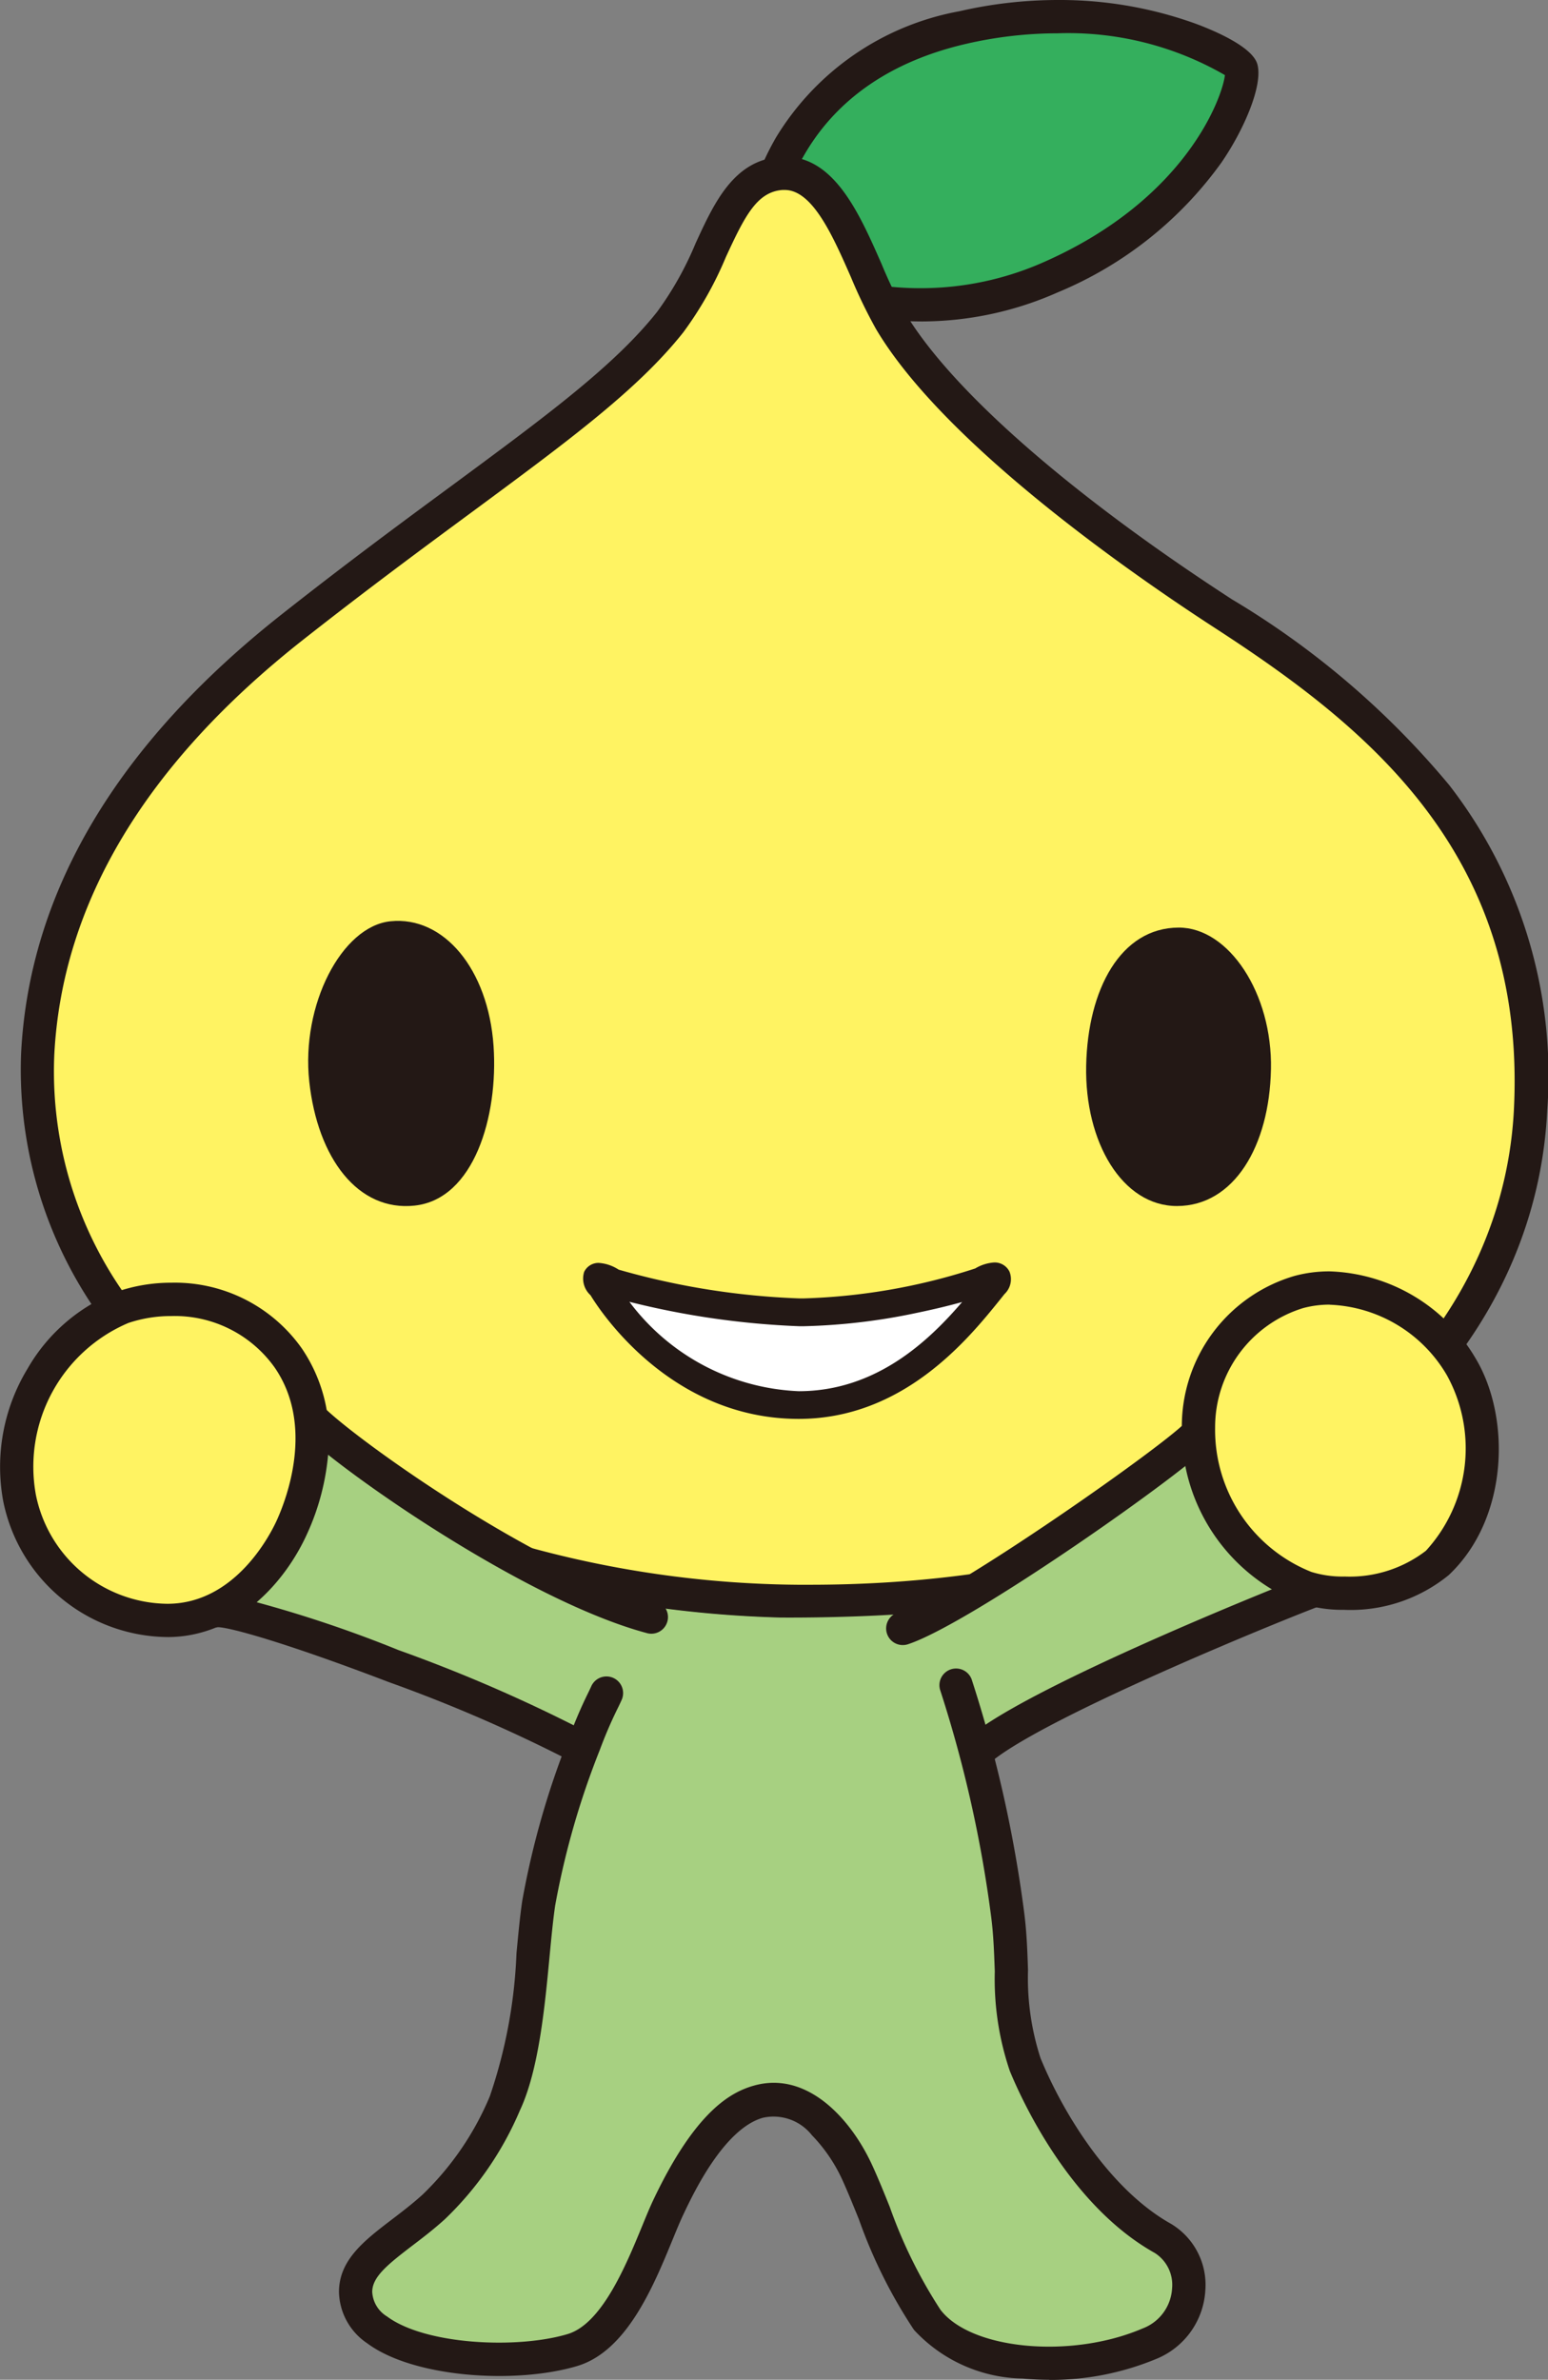 <svg xmlns="http://www.w3.org/2000/svg" width="67.176" height="103.253" viewBox="0 0 67.176 103.253">
  <rect x="0" y="0" width="67.176" height="103.253" fill="#808080" stroke="none"/>
  <g id="img_pit_03" transform="translate(0)">
    <path id="パス_274" data-name="パス 274" d="M30.03,10.808c.066-.592.432-7.732,8.918-9.678,6.819-1.566,11.916,1.236,12.07,1.786.219.782-1.37,6-8.26,9.048-6.72,2.967-12.808-.422-12.728-1.155" transform="translate(2.848 0.063)" fill="#34af5d"/>
    <path id="パス_275" data-name="パス 275" d="M37.177,13.946c-3.684,0-6.643-1.386-7.484-2.322a1.067,1.067,0,0,1-.318-.832l.007-.068a11.581,11.581,0,0,1,1.51-4.763A11.781,11.781,0,0,1,38.849.488,19.082,19.082,0,0,1,43.117,0a17.376,17.376,0,0,1,5.936,1.011c.746.273,2.506.993,2.725,1.774.259.931-.613,2.9-1.567,4.28a16.535,16.535,0,0,1-7.1,5.622,14.6,14.6,0,0,1-5.936,1.26m-6.345-3.22a6.343,6.343,0,0,0,1.875.992,12.9,12.9,0,0,0,4.469.785,13.156,13.156,0,0,0,5.353-1.139c6.187-2.734,7.739-7.173,7.844-8.106a13.591,13.591,0,0,0-7.258-1.814,17.7,17.7,0,0,0-3.945.451c-6.807,1.561-8.1,6.6-8.339,8.831" transform="translate(2.785)" fill="#231815"/>
    <path id="パス_276" data-name="パス 276" d="M33.756,6.875c-2.519.2-2.75,3.846-4.811,6.449-2.887,3.646-8.2,6.784-16.378,13.219-6.5,5.114-10.7,11.232-11.07,18.54C.779,59.347,17.785,68.685,34.48,68.831,54.21,69,65.718,59.162,66.283,47.5c.568-11.751-7.061-17.453-13.349-21.536-6.175-4.008-12.142-8.828-14.441-12.71C37.147,10.97,36.2,6.682,33.756,6.875" transform="translate(0.141 0.651)" fill="#fff362"/>
    <path id="パス_277" data-name="パス 277" d="M35.051,69.617h0c-.171,0-.345,0-.515,0-11.3-.1-22.151-4.235-28.332-10.794A18.393,18.393,0,0,1,.838,45.108C1.193,38.1,5.009,31.682,12.185,26.036c2.79-2.2,5.231-4,7.385-5.585,4.079-3.011,7.027-5.184,8.872-7.515a14.29,14.29,0,0,0,1.667-2.972c.811-1.765,1.652-3.589,3.652-3.748.071,0,.143-.008.215-.008,2.157,0,3.241,2.47,4.2,4.651a20.349,20.349,0,0,0,1,2.085c1.983,3.351,7.161,7.9,14.21,12.473a36.7,36.7,0,0,1,9.426,8.058,20.563,20.563,0,0,1,4.252,14.119c-.293,6.068-3.445,11.591-8.87,15.553-5.8,4.233-13.8,6.469-23.145,6.469M33.976,7.653c-.034,0-.068,0-.1,0-1.1.086-1.625,1.11-2.454,2.911a15.608,15.608,0,0,1-1.847,3.265c-1.965,2.481-4.978,4.7-9.147,7.78-2.146,1.582-4.577,3.376-7.35,5.558-6.832,5.376-10.464,11.435-10.8,18.01a16.759,16.759,0,0,0,4.973,12.65,31.533,31.533,0,0,0,11.927,7.53A45.421,45.421,0,0,0,34.547,68.17c.169,0,.337,0,.5,0h0c9.037,0,16.744-2.141,22.294-6.192,5.066-3.7,8.005-8.833,8.279-14.456C66.163,36.4,59.184,30.9,52.6,26.629c-3.419-2.22-11.7-7.928-14.667-12.949a21.8,21.8,0,0,1-1.083-2.241c-.78-1.774-1.661-3.786-2.875-3.786" transform="translate(0.078 0.589)" fill="#231815"/>
    <path id="パス_278" data-name="パス 278" d="M23.875,51.051c-.482-.562-.131-.544.44-.231a31.648,31.648,0,0,0,8.132,1.321,26.017,26.017,0,0,0,7.913-1.373c.624-.33.85-.2.521.2-1.244,1.524-3.96,5.195-8.465,5.195-5.574,0-8.542-5.114-8.542-5.114" transform="translate(2.242 4.797)" fill="#fff"/>
    <path id="パス_279" data-name="パス 279" d="M32.469,56.819c-5.619,0-8.684-4.788-9.032-5.366a.974.974,0,0,1-.277-1.011.686.686,0,0,1,.636-.391,1.793,1.793,0,0,1,.861.292,32.594,32.594,0,0,0,7.852,1.248h.174a26.441,26.441,0,0,0,7.449-1.3,1.826,1.826,0,0,1,.821-.259.712.712,0,0,1,.666.4.886.886,0,0,1-.218.971l-.2.25c-1.353,1.677-4.17,5.166-8.729,5.166m-7.348-5.08a9.682,9.682,0,0,0,7.348,3.878c3.369,0,5.66-2.2,7.091-3.869-.555.155-1.246.322-1.973.472a26.417,26.417,0,0,1-4.9.578h-.192a35.764,35.764,0,0,1-7.37-1.058" transform="translate(2.189 4.744)" fill="#231815"/>
    <path id="パス_280" data-name="パス 280" d="M20.26,41.923c.21,3.05-.85,6.643-3.42,6.924-2.461.269-4.214-2.051-4.577-5.378s1.408-6.742,3.525-6.958c2.306-.236,4.241,2.071,4.472,5.412" transform="translate(1.158 3.461)" fill="#231815"/>
    <path id="パス_281" data-name="パス 281" d="M51.071,42.919c-.068,3.316-1.6,5.92-4.079,5.922-2.374,0-4.008-2.775-3.939-6.093s1.5-5.981,4.013-5.988c2.166-.007,4.074,2.842,4.006,6.158" transform="translate(4.082 3.486)" fill="#231815"/>
    <path id="パス_282" data-name="パス 282" d="M26.959,64.674c-5.134-1.364-12.266-6.627-14.072-8.312-.708-.661-5.472,8.27-4.332,8.182,1.1-.086,15.965,5.175,16.005,5.777a28.89,28.89,0,0,0-1.975,6.913c-.305,2.26-.408,6.441-1.475,8.7a13.4,13.4,0,0,1-3.089,4.493c-1.625,1.47-3.386,2.239-3.386,3.683,0,2.827,6.3,3.456,9.409,2.522,2.24-.67,3.4-4.6,4.166-6.205.719-1.516,2.04-4.042,3.9-4.57,2.265-.642,3.857,2.132,4.279,3.045.817,1.774,1.766,4.734,3.049,6.419,1.609,2.111,6.415,2.42,9.627,1.042a2.589,2.589,0,0,0,.6-4.572c-2.726-1.526-4.852-4.813-5.976-7.542-.774-1.878-.466-4.186-.753-6.453a35.265,35.265,0,0,0-1.232-7.478c-.191-.88,13.9-6.444,14.85-6.78,1.364-.481-3.392-9.013-5.324-6.739-.888,1.043-9.362,7.153-11.606,7.955-.1.044-.135-.163-.238-.151-1.608.163-4.2.251-6.317.238a48.765,48.765,0,0,1-5.974-.526c-.061.141-.14.356-.14.356" transform="translate(0.795 5.341)" fill="#a7d081"/>
    <path id="パス_283" data-name="パス 283" d="M24.245,71.151a.709.709,0,0,1-.4-.12A66.075,66.075,0,0,0,16.13,67.7c-4.711-1.8-7.022-2.4-7.423-2.377a.847.847,0,0,1-.916-.55c-.1-.257-.355-.935,1.592-4.649.44-.841,1.95-3.633,2.887-4.261a.908.908,0,0,1,1.174.033c1.73,1.615,9.332,6.977,14.293,8.294a.722.722,0,0,1-.371,1.395c-4.858-1.29-12.04-6.164-14.527-8.293A20.363,20.363,0,0,0,10.8,60.542a21.709,21.709,0,0,0-1.536,3.4,53.806,53.806,0,0,1,7.3,2.374,66.953,66.953,0,0,1,8.084,3.509.721.721,0,0,1-.4,1.325" transform="translate(0.732 5.279)" fill="#231815"/>
    <path id="パス_284" data-name="パス 284" d="M7.243,65.425A6.594,6.594,0,0,1,.786,60.112,7.519,7.519,0,0,1,5.269,51.84a6.3,6.3,0,0,1,7.176,2.2c1.717,2.481.979,5.549.153,7.355-.74,1.619-2.528,4.006-5.355,4.031" transform="translate(0.063 4.883)" fill="#fff362"/>
    <path id="パス_285" data-name="パス 285" d="M7.251,66.207a7.342,7.342,0,0,1-7.112-5.9,8.207,8.207,0,0,1,1.055-5.741,7.674,7.674,0,0,1,3.9-3.349,7.227,7.227,0,0,1,2.344-.384A6.74,6.74,0,0,1,13.1,53.688a6.842,6.842,0,0,1,1.156,4.384,10.445,10.445,0,0,1-.942,3.684c-.974,2.134-3.066,4.425-6,4.452ZM7.439,52.28a5.8,5.8,0,0,0-1.87.3A6.777,6.777,0,0,0,1.558,60.04a5.888,5.888,0,0,0,5.693,4.724H7.3c2.921-.026,4.433-3.012,4.706-3.61.42-.921,1.656-4.12-.09-6.646A5.318,5.318,0,0,0,7.439,52.28" transform="translate(0 4.821)" fill="#231815"/>
    <path id="パス_286" data-name="パス 286" d="M39.243,71.3a.722.722,0,0,1-.458-1.281c2.628-2.161,12.921-6.312,14.756-7.016a8.236,8.236,0,0,0-1.147-2.773A7.96,7.96,0,0,0,49.828,57.3c-.393-.195-.493-.077-.58.026-.963,1.134-10.4,7.8-13.158,8.72a.722.722,0,1,1-.458-1.369c2.4-.8,11.731-7.365,12.515-8.287a1.763,1.763,0,0,1,2.059-.5c2.173.808,4.8,5.428,4.78,7.22a1.133,1.133,0,0,1-.723,1.166C53,64.722,42.2,69.087,39.7,71.138a.723.723,0,0,1-.459.165" transform="translate(3.332 5.287)" fill="#231815"/>
    <path id="パス_287" data-name="パス 287" d="M47.5,57.1a6.106,6.106,0,0,1,4.35-5.886,6.588,6.588,0,0,1,7.059,3.251,7.266,7.266,0,0,1-1.041,8.5,6.556,6.556,0,0,1-5.71,1.071A7.3,7.3,0,0,1,47.5,57.1" transform="translate(4.504 4.84)" fill="#fff362"/>
    <path id="パス_288" data-name="パス 288" d="M53.911,65.069a5.922,5.922,0,0,1-1.927-.286,8.054,8.054,0,0,1-5.139-7.61,6.8,6.8,0,0,1,4.881-6.589,5.777,5.777,0,0,1,1.537-.2,7.628,7.628,0,0,1,6.331,3.776c1.537,2.563,1.436,6.95-1.165,9.4a6.724,6.724,0,0,1-4.518,1.51m-.648-13.243a4.4,4.4,0,0,0-1.157.151,5.411,5.411,0,0,0-3.817,5.182,6.639,6.639,0,0,0,4.176,6.264,4.573,4.573,0,0,0,1.446.2,5.42,5.42,0,0,0,3.526-1.118,6.578,6.578,0,0,0,.919-7.6,6.159,6.159,0,0,0-5.093-3.075" transform="translate(4.441 4.778)" fill="#231815"/>
    <path id="パス_289" data-name="パス 289" d="M44.256,96.985c-.384,0-.769-.018-1.147-.054a6.561,6.561,0,0,1-4.719-2.111A21.774,21.774,0,0,1,36,90.025c-.262-.647-.509-1.256-.739-1.757a6.921,6.921,0,0,0-1.3-1.894,2.121,2.121,0,0,0-2.128-.758c-1.686.477-3.012,3.267-3.445,4.184-.135.281-.285.645-.459,1.069-.844,2.057-2,4.874-4.153,5.518-2.621.786-7.077.53-9.117-.988a2.749,2.749,0,0,1-1.222-2.226c0-1.392,1.113-2.24,2.293-3.141.437-.333.891-.68,1.331-1.078a12.725,12.725,0,0,0,2.92-4.264,21.754,21.754,0,0,0,1.159-6.211c.08-.845.155-1.643.253-2.291a36.487,36.487,0,0,1,2.016-7.052c.4-1.039.622-1.5.8-1.871.062-.126.119-.243.178-.374a.722.722,0,1,1,1.315.6c-.065.145-.127.274-.194.408a19.032,19.032,0,0,0-.752,1.757A35.17,35.17,0,0,0,22.82,76.4c-.091.608-.165,1.387-.244,2.213-.208,2.2-.469,4.943-1.29,6.69a14.22,14.22,0,0,1-3.258,4.719c-.485.439-.983.82-1.425,1.155-1.069.818-1.723,1.35-1.723,1.994a1.327,1.327,0,0,0,.642,1.066c1.651,1.229,5.638,1.423,7.839.764,1.491-.447,2.538-3,3.231-4.684.181-.441.338-.824.489-1.141,1.828-3.853,3.363-4.672,4.359-4.954,2.316-.656,4.212,1.442,5.13,3.439.246.531.5,1.156.767,1.819a20.962,20.962,0,0,0,2.2,4.464c1.326,1.739,5.67,2.144,8.768.816a1.978,1.978,0,0,0,1.285-1.74,1.638,1.638,0,0,0-.751-1.538c-3.665-2.048-5.743-6.561-6.292-7.9a12.41,12.41,0,0,1-.651-4.316c-.027-.766-.054-1.558-.151-2.322a54.5,54.5,0,0,0-2.221-9.891.722.722,0,0,1,1.366-.465,55.988,55.988,0,0,1,2.288,10.173c.105.831.134,1.658.16,2.456a11.245,11.245,0,0,0,.544,3.815c1.039,2.525,3.074,5.739,5.661,7.186A3.086,3.086,0,0,1,51.033,93.1a3.423,3.423,0,0,1-2.158,2.991,11.953,11.953,0,0,1-4.619.9" transform="translate(1.273 6.269)" fill="#231815"/>
  </g>
</svg>
